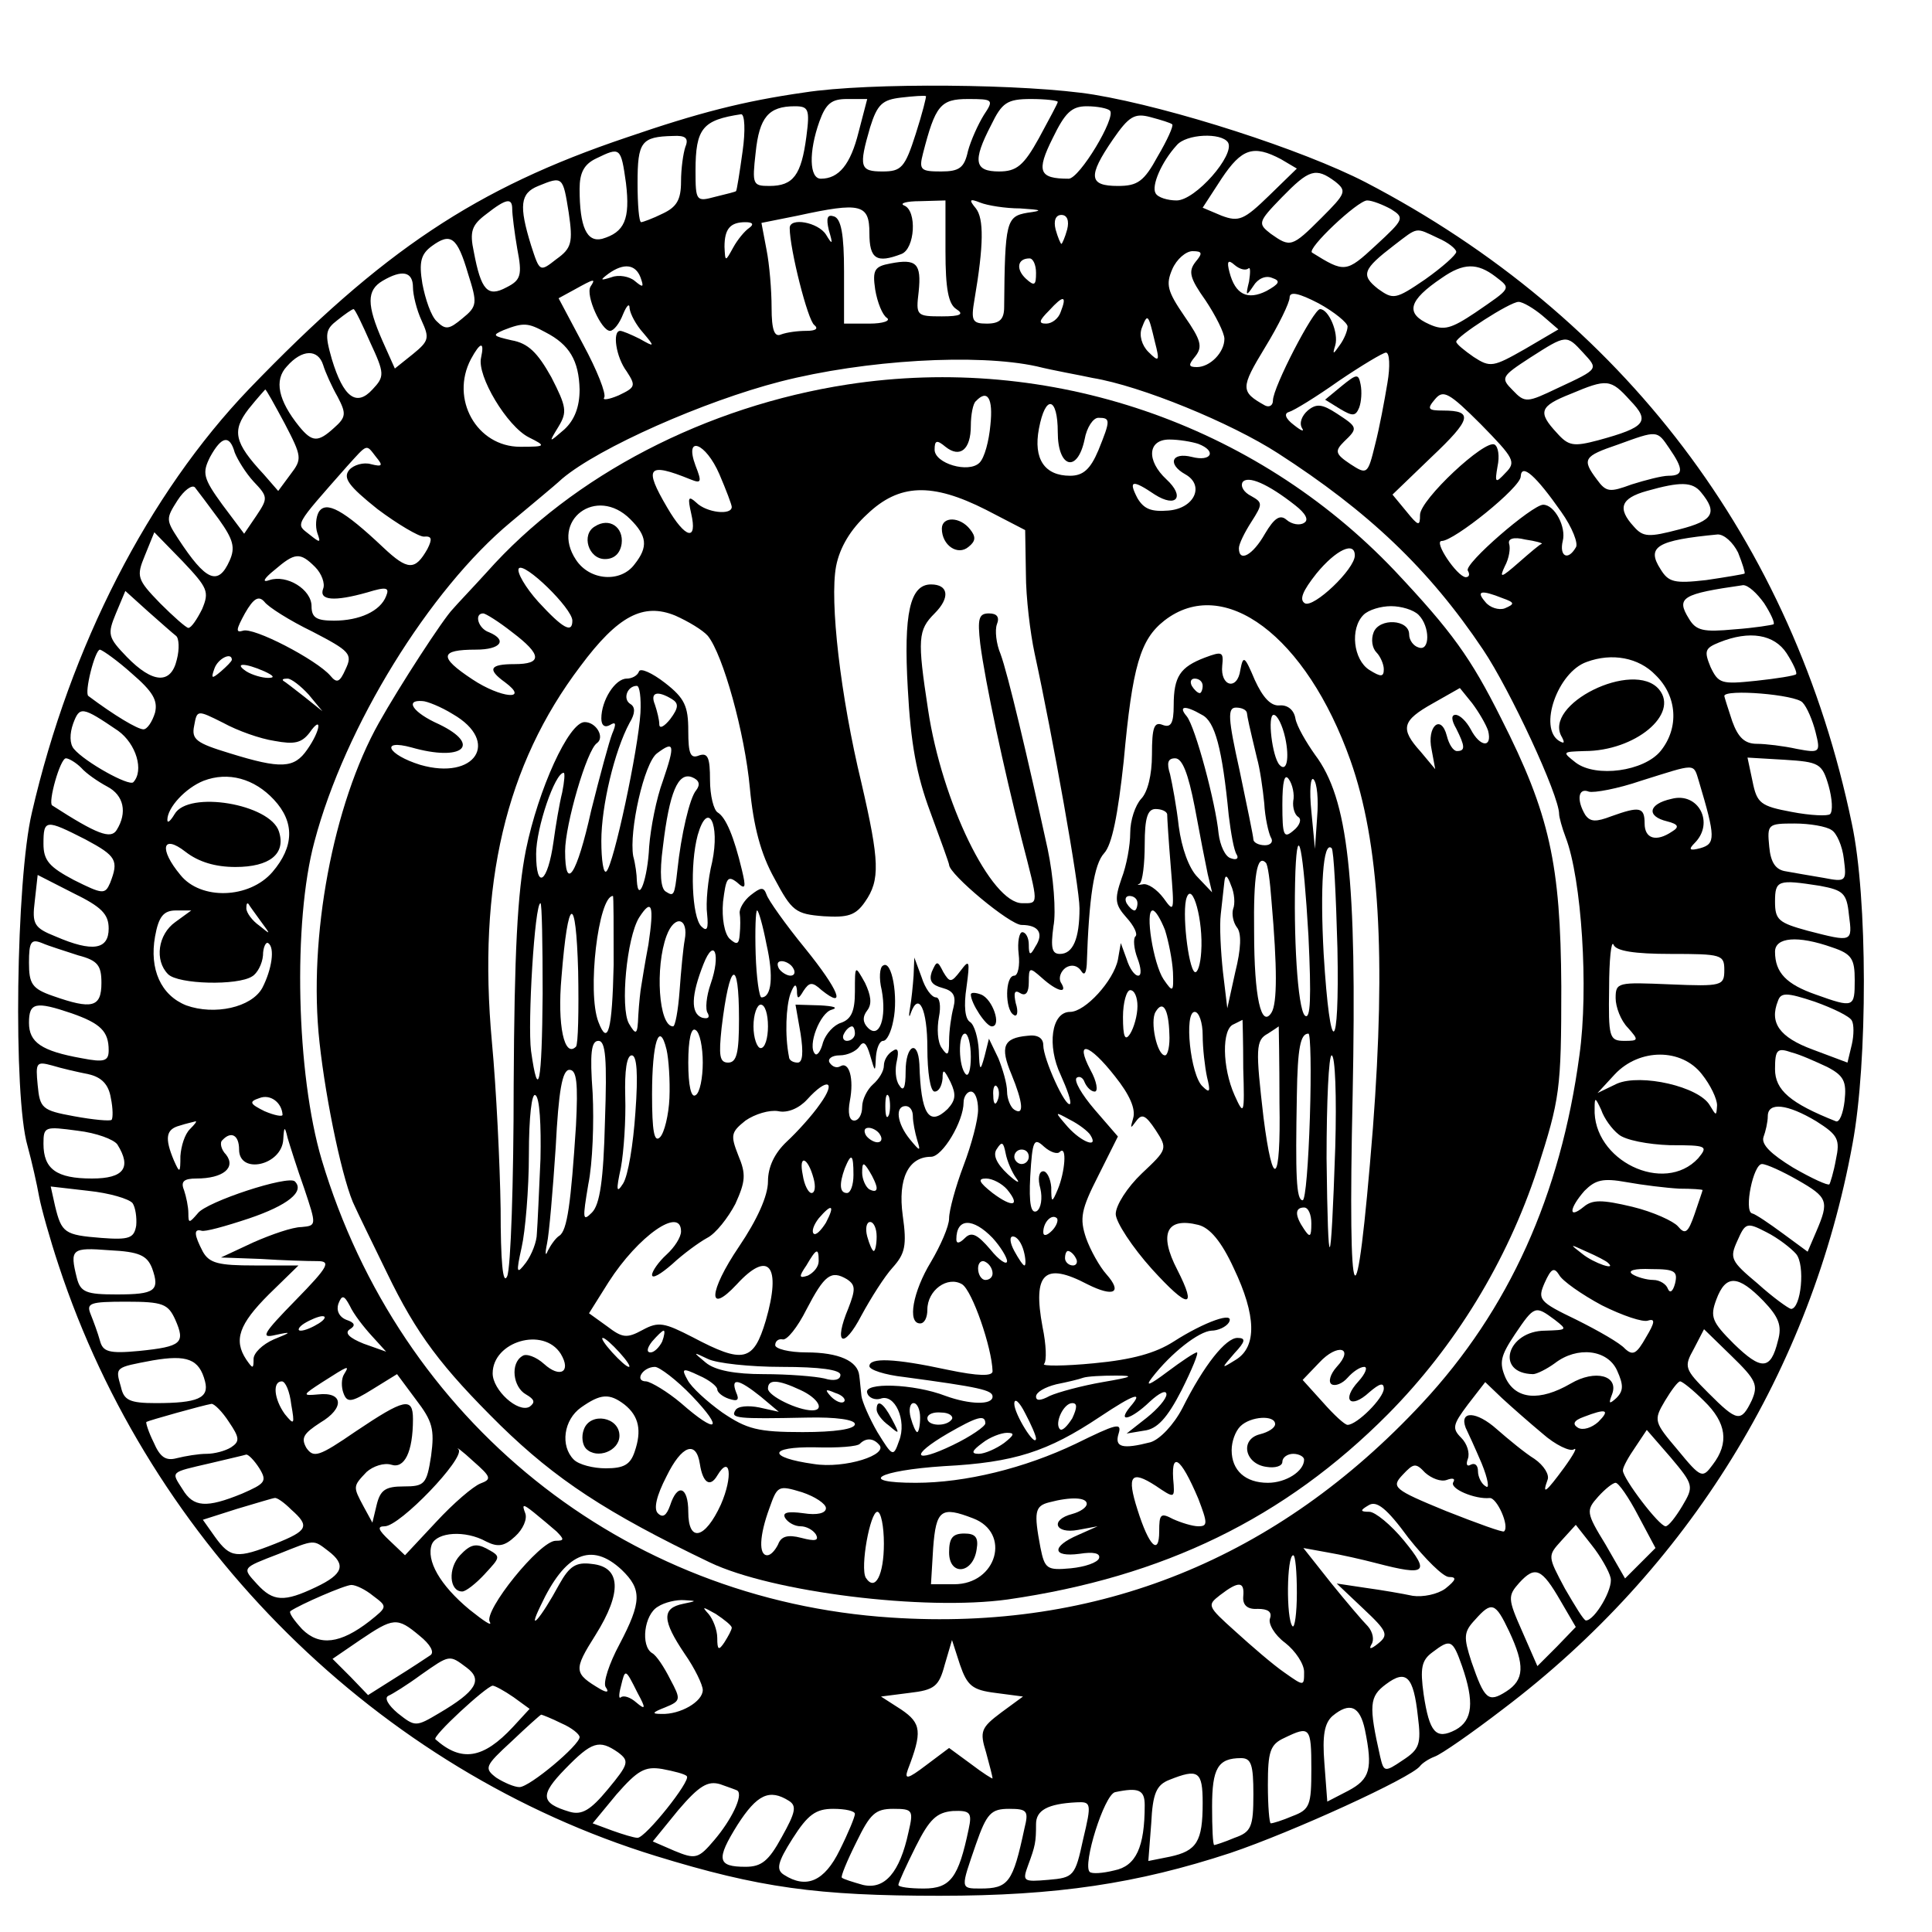<?xml version="1.0" standalone="no"?>
<!DOCTYPE svg PUBLIC "-//W3C//DTD SVG 20010904//EN"
 "http://www.w3.org/TR/2001/REC-SVG-20010904/DTD/svg10.dtd">
<svg version="1.0" xmlns="http://www.w3.org/2000/svg"
 width="16pt" height="16pt" viewBox="0 0 16 16"
 preserveAspectRatio="xMidYMid meet">
<g transform="translate(0,16) scale(0.006,-0.006)"
fill="#000000" stroke="none">
<path d="M1110 2539 c-84 -12 -146 -28 -245 -62 -208 -70 -337 -156 -521 -347
-139 -145 -247 -355 -300 -585 -22 -93 -26 -392 -6 -460 6 -22 13 -53 16 -70
3 -16 15 -59 27 -95 127 -386 441 -697 824 -815 143 -44 223 -55 392 -55 162
0 273 17 401 59 86 29 250 104 262 120 3 4 12 10 20 13 9 3 52 33 95 66 255
193 425 468 482 780 21 113 21 340 -1 442 -81 390 -316 700 -671 885 -87 45
-267 103 -375 121 -92 15 -311 17 -400 3z m154 -57 c-15 -47 -20 -52 -46 -52
-31 0 -33 6 -17 61 10 32 17 38 43 41 17 2 32 3 34 2 1 0 -5 -24 -14 -52z
m-79 2 c-11 -44 -27 -64 -52 -64 -16 0 -17 37 -2 79 9 25 17 31 38 31 l28 0
-12 -46z m173 24 c-8 -13 -18 -35 -22 -50 -5 -23 -12 -28 -37 -28 -28 0 -31 2
-25 25 17 66 24 75 62 75 35 0 36 -1 22 -22z m102 18 c0 -2 -12 -24 -26 -50
-21 -38 -31 -46 -55 -46 -34 0 -37 14 -11 64 15 31 22 36 55 36 20 0 37 -2 37
-4z m-347 -48 c-7 -53 -18 -68 -51 -68 -23 0 -24 2 -19 46 5 49 18 64 54 64
19 0 21 -4 16 -42z m419 36 c9 -9 -42 -94 -57 -94 -41 0 -45 10 -22 56 17 35
26 44 47 44 15 0 29 -3 32 -6z m-507 -56 c-4 -29 -8 -54 -9 -55 0 -1 -13 -4
-29 -8 -26 -7 -27 -6 -27 36 0 59 10 70 63 78 5 0 6 -23 2 -51z m593 37 c2 -2
-7 -22 -20 -44 -19 -35 -28 -41 -55 -41 -40 0 -42 13 -7 64 22 32 30 37 52 31
15 -4 28 -8 30 -10z m-672 -31 c-3 -9 -6 -30 -6 -48 0 -25 -6 -35 -25 -44 -14
-7 -28 -12 -30 -12 -3 0 -5 24 -5 54 0 57 5 64 49 65 17 1 22 -3 17 -15z m749
6 c10 -17 -45 -80 -71 -80 -12 0 -26 4 -29 10 -6 10 8 43 29 66 13 16 62 18
71 4z m-831 -56 c6 -50 -2 -68 -33 -77 -21 -5 -31 16 -31 69 0 22 6 34 23 42
33 16 34 16 41 -34z m904 33 l22 -13 -38 -37 c-35 -34 -42 -37 -66 -28 l-26
11 26 40 c28 42 44 47 82 27z m75 -31 c16 -13 15 -16 -19 -50 -41 -41 -43 -41
-70 -22 -18 14 -18 16 15 50 38 39 47 42 74 22z m-1058 -43 c6 -41 4 -49 -17
-64 -23 -18 -23 -18 -35 19 -17 55 -15 72 10 82 34 14 34 13 42 -37z m-78 5
c0 -7 3 -32 7 -55 7 -36 5 -43 -15 -53 -26 -14 -35 -4 -45 49 -6 28 -3 37 17
52 28 22 36 23 36 7z m598 -58 c0 -52 4 -73 15 -80 11 -7 6 -10 -20 -10 -35 0
-36 1 -32 34 4 39 -3 46 -39 39 -22 -4 -25 -9 -21 -36 3 -18 10 -35 16 -39 6
-4 -5 -8 -24 -8 l-35 0 0 72 c0 51 -4 73 -14 76 -9 3 -11 -2 -7 -19 6 -20 5
-21 -4 -6 -11 17 -50 24 -50 9 0 -29 25 -128 34 -134 6 -5 2 -8 -11 -8 -12 0
-27 -2 -35 -5 -9 -4 -13 6 -13 37 0 24 -3 60 -7 80 l-7 37 50 10 c87 19 99 16
99 -24 0 -36 10 -42 44 -29 19 7 22 60 4 67 -7 3 3 6 22 6 l35 1 0 -70z m103
59 c31 -2 32 -3 10 -6 -29 -5 -31 -12 -32 -130 0 -17 -6 -23 -24 -23 -20 0
-22 4 -17 33 13 76 13 112 2 126 -10 12 -9 14 6 8 10 -4 35 -8 55 -8z m512 -1
c19 -12 18 -14 -21 -50 -41 -38 -43 -38 -88 -10 -8 5 63 72 76 72 7 0 22 -6
33 -12z m-447 -28 c-3 -11 -7 -20 -8 -20 -1 0 -5 9 -8 20 -3 12 0 20 8 20 8 0
11 -8 8 -20z m-439 2 c-6 -4 -16 -16 -22 -27 -11 -20 -11 -20 -12 1 0 25 8 34
29 34 10 0 12 -3 5 -8z m951 -14 c14 -6 25 -15 25 -19 0 -4 -19 -21 -43 -38
-41 -28 -44 -28 -65 -13 -24 19 -21 27 22 60 34 26 29 25 61 10z m-1339 -49
c13 -41 13 -45 -8 -62 -18 -15 -23 -16 -35 -4 -8 7 -16 31 -20 52 -5 30 -2 41
13 52 26 19 35 13 50 -38z m1004 16 c-10 -13 -8 -22 14 -53 14 -21 26 -45 26
-53 0 -19 -20 -39 -38 -39 -12 0 -12 3 -2 15 10 13 8 22 -15 55 -24 35 -26 44
-17 65 6 14 19 25 28 25 14 0 14 -3 4 -15z m-220 -15 c0 -17 -2 -19 -14 -8
-14 13 -12 28 5 28 5 0 9 -9 9 -20z m293 6 c3 3 3 -5 1 -18 -5 -20 -4 -21 6
-6 6 10 17 15 26 11 12 -4 10 -8 -8 -18 -26 -13 -43 -5 -51 26 -4 15 -2 18 7
10 7 -6 15 -8 19 -5z m-839 -12 c5 -14 4 -15 -8 -5 -7 6 -22 9 -32 5 -16 -5
-16 -4 -4 5 21 15 37 13 44 -5z m1180 1 c22 -17 23 -15 -28 -50 -33 -22 -43
-25 -63 -16 -34 15 -29 33 17 64 30 21 49 21 74 2z m-1494 -15 c0 -10 5 -31
12 -46 11 -24 10 -28 -12 -46 l-25 -20 -17 38 c-22 50 -22 70 0 83 27 16 42
13 42 -9z m245 1 c-7 -12 15 -61 27 -61 5 0 13 10 18 23 5 12 9 16 9 8 1 -8 9
-23 19 -34 16 -19 16 -20 -5 -8 -12 6 -24 11 -27 11 -11 0 -6 -36 9 -56 13
-20 12 -22 -11 -33 -14 -6 -23 -7 -20 -3 3 5 -10 38 -29 73 l-34 64 22 12 c27
15 30 16 22 4z m1045 -55 c0 -6 -5 -18 -11 -26 -9 -13 -10 -13 -6 0 5 17 -9
50 -21 50 -9 0 -65 -108 -65 -126 0 -7 -5 -10 -11 -7 -34 19 -34 24 0 80 19
31 34 62 34 69 0 9 13 6 40 -8 22 -12 40 -27 40 -32z m-396 20 c-3 -9 -12 -16
-20 -16 -11 0 -10 4 4 18 20 22 25 21 16 -2z m665 -5 l22 -19 -46 -27 c-44
-25 -48 -26 -71 -11 -13 9 -24 18 -24 21 0 7 74 55 86 55 6 0 21 -9 33 -19z
m-1618 -37 c20 -43 20 -47 3 -65 -22 -24 -40 -11 -56 42 -10 35 -9 41 8 54 10
8 20 15 22 15 2 0 12 -21 23 -46z m1083 1 c7 -27 6 -29 -9 -14 -9 9 -13 23 -9
33 8 21 9 19 18 -19z m-841 13 c33 -17 46 -39 47 -79 0 -24 -7 -42 -21 -55
-22 -19 -22 -19 -8 4 12 20 11 27 -10 68 -19 34 -32 47 -55 51 -26 6 -27 7
-11 14 28 11 34 10 58 -3z m1432 -28 c21 -23 23 -22 -35 -49 -42 -20 -45 -21
-62 -3 -17 17 -16 19 24 45 50 32 50 32 73 7z m-1521 -7 c-6 -25 36 -95 66
-110 24 -12 24 -13 -12 -13 -60 0 -97 66 -68 121 13 24 19 25 14 2z m-218 -10
c3 -10 12 -30 20 -44 12 -23 12 -28 -5 -43 -22 -20 -30 -20 -48 2 -29 36 -35
64 -17 83 21 24 43 24 50 2z m1469 -25 c-4 -24 -11 -62 -17 -85 -10 -41 -11
-42 -34 -27 -21 14 -22 18 -9 31 20 19 19 20 -10 39 -20 13 -28 14 -40 4 -8
-7 -12 -17 -8 -24 4 -6 -1 -4 -11 4 -12 9 -14 16 -7 18 7 2 38 21 69 43 31 21
61 39 65 39 5 0 6 -19 2 -42z m-484 23 c24 -6 59 -12 77 -16 67 -11 191 -62
256 -104 124 -80 208 -159 283 -271 37 -55 105 -201 105 -227 0 -4 4 -19 9
-32 22 -57 32 -209 19 -301 -26 -193 -97 -351 -217 -480 -200 -215 -447 -315
-733 -296 -370 24 -678 271 -786 632 -35 118 -40 328 -10 439 42 159 159 348
271 441 26 22 58 48 71 60 51 43 196 107 301 134 117 30 272 39 354 21z m819
-47 c28 -29 22 -37 -44 -55 -34 -9 -41 -8 -57 10 -27 29 -24 37 19 54 50 21
55 21 82 -9z m-1857 -32 c24 -46 24 -49 8 -70 l-17 -23 -20 23 c-41 44 -44 60
-21 90 12 15 23 27 23 27 1 1 13 -21 27 -47z m1685 -68 c-14 -15 -15 -14 -11
9 3 14 1 27 -4 30 -13 8 -103 -76 -103 -97 0 -16 -2 -16 -19 5 l-19 23 54 52
c55 52 58 64 16 64 -21 0 -23 2 -11 16 11 13 19 9 63 -35 46 -47 49 -52 34
-67z m226 34 c20 -29 20 -38 -1 -38 -9 0 -32 -6 -51 -12 -30 -11 -35 -11 -48
7 -21 28 -18 32 29 48 55 20 54 20 71 -5z m-1980 -6 c4 -10 15 -28 26 -40 20
-21 20 -23 4 -47 l-17 -25 -30 40 c-27 37 -28 44 -17 66 16 29 27 31 34 6z
m195 -6 c10 -12 9 -14 -7 -10 -10 3 -24 -1 -30 -8 -9 -11 -1 -22 39 -54 28
-21 57 -38 64 -38 11 1 12 -3 5 -17 -17 -30 -27 -30 -61 2 -55 52 -79 65 -89
49 -4 -7 -5 -20 -2 -29 5 -14 4 -14 -11 -2 -19 15 -22 10 52 94 29 32 26 31
40 13z m1636 -76 c15 -21 24 -44 20 -49 -11 -19 -23 -12 -18 9 5 19 -11 50
-27 50 -15 0 -110 -82 -104 -91 3 -5 2 -9 -3 -9 -12 1 -45 50 -33 50 17 0 109
74 109 89 1 19 21 1 56 -49z m-1853 -10 c20 -28 23 -39 15 -57 -16 -36 -33
-28 -71 30 -17 26 -17 28 -1 53 9 14 20 22 24 18 4 -5 19 -25 33 -44z m2046
37 c23 -28 17 -39 -30 -51 -42 -11 -50 -11 -63 4 -23 25 -18 39 18 49 46 13
63 13 75 -2z m-2069 -161 c-7 -14 -15 -26 -19 -26 -3 0 -21 16 -39 34 -32 33
-33 37 -21 66 l13 32 39 -40 c35 -37 37 -42 27 -66z m1849 90 c-2 0 -16 -12
-32 -26 -24 -21 -27 -22 -19 -5 6 11 8 25 6 31 -2 7 6 10 22 6 14 -2 25 -5 23
-6z m271 -12 c6 -15 10 -28 9 -29 -2 -1 -26 -5 -53 -9 -44 -5 -52 -3 -63 15
-20 31 -5 40 79 48 9 0 21 -11 28 -25z m-1964 -20 c9 -9 14 -23 11 -30 -6 -16
15 -18 61 -5 26 8 31 7 26 -5 -8 -21 -37 -34 -72 -34 -24 0 -31 4 -31 20 0 23
-34 44 -58 36 -11 -4 -8 2 7 14 28 24 35 25 56 4z m2000 -50 c9 -14 15 -27 13
-29 -2 -1 -26 -5 -54 -7 -43 -4 -53 -2 -63 15 -18 29 -9 34 75 46 7 0 19 -11
29 -25z m-2192 -45 c4 -3 5 -18 1 -33 -8 -34 -33 -33 -69 4 -26 27 -27 31 -15
60 l13 31 31 -28 c17 -15 35 -31 39 -34z m188 6 c52 -27 56 -31 46 -52 -8 -18
-12 -20 -21 -9 -19 22 -107 68 -121 62 -10 -3 -9 2 3 24 12 21 19 25 27 16 5
-7 35 -26 66 -41z m1643 46 c17 -6 17 -8 3 -14 -8 -3 -21 1 -27 9 -13 15 -6
17 24 5z m392 -76 c9 -14 15 -27 13 -29 -2 -2 -27 -6 -55 -9 -48 -5 -52 -4
-63 19 -9 22 -8 26 12 34 42 17 76 11 93 -15z m-2284 -28 c29 -25 36 -37 32
-54 -4 -13 -11 -23 -16 -23 -8 0 -40 19 -76 46 -6 4 9 64 16 64 4 -1 24 -15
44 -33z m138 19 c0 -2 -7 -9 -15 -16 -13 -11 -14 -10 -9 4 5 14 24 23 24 12z
m1965 -21 c30 -29 33 -73 7 -105 -23 -28 -89 -37 -117 -16 -19 15 -19 15 12
16 70 0 131 51 103 85 -35 42 -162 -21 -134 -66 4 -8 3 -9 -4 -5 -29 18 -2 95
38 109 35 13 72 6 95 -18z m-1920 5 c13 -6 15 -9 5 -9 -8 0 -22 4 -30 9 -18
12 -2 12 25 0z m61 -32 l19 -23 -25 20 c-14 11 -27 21 -29 22 -2 2 0 3 6 3 5
0 18 -10 29 -22z m2062 -11 c6 -6 14 -25 18 -41 7 -28 6 -29 -26 -23 -18 4
-43 7 -55 7 -17 0 -26 9 -34 31 -6 18 -11 34 -11 35 0 10 99 2 108 -9z m-2325
-39 c25 -18 36 -55 21 -71 -6 -6 -67 28 -82 46 -6 7 -6 21 -1 35 9 24 12 24
62 -10z m216 -14 c27 -5 37 -3 48 11 18 26 16 4 -3 -23 -18 -26 -36 -27 -107
-5 -46 14 -53 19 -49 38 4 22 4 22 40 4 20 -11 51 -22 71 -25z m-267 -37 c7
-8 23 -19 36 -26 23 -12 28 -36 13 -60 -8 -13 -27 -6 -89 34 -6 4 11 65 19 65
4 0 14 -6 21 -13z m2412 -25 c5 -18 6 -35 2 -39 -3 -3 -27 -2 -53 3 -43 8 -48
12 -54 42 l-7 33 51 -3 c48 -3 52 -5 61 -36z m-179 6 c23 -77 23 -86 2 -92
-15 -4 -17 -2 -8 7 28 28 5 71 -32 61 -32 -7 -35 -24 -6 -31 16 -4 17 -8 7
-14 -22 -15 -38 -10 -38 11 0 23 -7 24 -46 10 -21 -8 -29 -8 -36 2 -12 20 -10
38 5 32 7 -2 40 4 72 15 77 24 72 25 80 -1z m-1967 -25 c29 -31 28 -65 -2
-100 -32 -37 -99 -39 -127 -4 -30 36 -25 57 7 32 18 -14 41 -21 69 -21 47 0
70 18 60 49 -12 38 -125 57 -144 24 -6 -10 -10 -13 -10 -8 0 17 25 44 50 54
34 13 70 3 97 -26z m-260 -55 c43 -23 46 -29 34 -60 -7 -16 -10 -16 -50 4 -34
18 -42 27 -42 50 0 34 3 34 58 6z m2410 13 c7 -4 15 -22 17 -40 4 -31 3 -32
-28 -26 -18 3 -41 7 -52 9 -14 2 -21 12 -23 34 -3 31 -2 32 35 32 21 0 44 -4
51 -9z m-2378 -136 c0 -29 -22 -33 -73 -11 -30 12 -33 17 -29 49 l4 36 49 -25
c39 -19 49 -29 49 -49z m2362 59 c32 -6 37 -10 40 -40 5 -38 5 -38 -57 -22
-40 11 -45 15 -45 40 0 30 4 31 62 22z m-2152 -49 c14 -19 14 -19 -2 -6 -10 7
-18 18 -18 24 0 6 1 8 3 6 1 -2 9 -13 17 -24z m-118 -1 c-24 -17 -29 -53 -10
-72 14 -14 96 -16 116 -3 7 4 14 17 15 29 0 11 4 19 7 17 10 -6 5 -37 -8 -62
-15 -27 -66 -38 -105 -24 -35 14 -51 50 -43 95 5 28 12 36 29 36 l21 0 -22
-16z m-134 -46 c27 -7 32 -14 32 -38 0 -34 -13 -37 -67 -18 -29 10 -33 17 -33
46 0 29 3 33 18 27 9 -4 32 -11 50 -17z m2198 2 c70 0 74 -1 74 -22 0 -22 -3
-23 -75 -20 -72 3 -75 3 -75 -19 0 -12 7 -31 17 -41 15 -17 15 -18 -5 -18 -21
0 -22 5 -21 73 0 39 3 66 6 60 3 -9 29 -13 79 -13z m223 9 c27 -9 31 -16 31
-45 0 -38 -1 -39 -54 -20 -40 14 -56 30 -56 59 0 20 31 23 79 6z m27 -101 c3
-5 3 -20 0 -33 l-6 -25 -48 18 c-46 17 -60 37 -48 67 4 12 12 12 51 -1 25 -9
48 -20 51 -26z m-2457 10 c40 -14 51 -25 51 -51 0 -15 -6 -17 -37 -11 -56 10
-73 22 -73 49 0 28 9 30 59 13z m2423 -74 c23 -12 27 -20 24 -47 -2 -17 -7
-30 -12 -28 -63 25 -84 43 -84 72 0 27 3 30 23 23 12 -3 34 -13 49 -20z m-173
-10 c12 -15 21 -34 21 -43 -1 -15 -1 -15 -10 0 -15 26 -95 44 -128 30 l-27
-13 24 26 c34 36 92 36 120 0z m-2227 0 c18 -4 28 -14 31 -33 3 -14 3 -28 1
-30 -2 -2 -25 0 -52 5 -44 8 -47 11 -50 43 -3 31 -2 33 20 27 13 -4 35 -9 50
-12z m268 -56 c0 -3 -11 -1 -25 5 -20 10 -22 13 -7 18 15 6 31 -6 32 -23z
m1844 -27 c9 -8 41 -14 71 -15 51 0 53 -1 39 -18 -47 -51 -146 -3 -143 69 0
16 1 15 9 -2 4 -12 15 -27 24 -34z m273 18 c30 -19 33 -25 27 -53 -3 -17 -8
-33 -9 -34 -2 -2 -24 8 -50 23 -31 19 -44 32 -41 42 3 8 6 21 6 29 0 20 27 17
67 -7z m-2245 -11 c-7 -7 -12 -23 -13 -37 0 -24 -1 -24 -9 -6 -13 31 -11 43 8
48 9 3 19 5 22 6 2 0 -1 -4 -8 -11z m-100 -21 c20 -32 9 -47 -35 -47 -49 0
-67 13 -67 48 0 24 2 24 47 18 26 -3 50 -12 55 -19z m258 -61 c17 -51 17 -51
-4 -53 -12 0 -41 -10 -66 -21 l-45 -21 55 -2 c30 -2 65 -3 78 -3 19 0 16 -7
-30 -54 -45 -46 -49 -53 -28 -48 23 5 23 4 -2 -6 -16 -7 -28 -19 -28 -27 0
-14 -1 -14 -10 -1 -18 27 -10 49 31 90 l41 40 -61 0 c-49 0 -62 3 -71 19 -12
23 -13 32 -2 29 4 -2 33 6 66 17 53 18 77 37 63 51 -9 9 -122 -28 -134 -44
-12 -14 -13 -14 -13 0 0 9 -3 23 -6 32 -5 12 0 16 17 16 37 0 55 15 41 33 -7
7 -9 17 -5 20 12 13 23 7 23 -13 0 -35 59 -22 61 14 1 18 2 19 6 2 3 -10 13
-42 23 -70z m2061 12 c42 -24 44 -29 26 -71 l-12 -28 -34 25 c-19 14 -38 27
-43 28 -11 4 2 68 14 68 6 0 28 -10 49 -22z m-163 -12 c17 0 32 -1 32 -2 0 -1
-5 -15 -11 -33 -9 -26 -13 -29 -23 -17 -6 7 -34 20 -63 27 -42 10 -55 10 -67
0 -22 -18 -20 -2 1 22 15 15 25 18 58 12 22 -4 55 -8 73 -9z m-2135 -20 c4 -6
6 -20 5 -31 -3 -17 -9 -20 -48 -17 -51 4 -55 7 -64 44 l-6 27 52 -6 c29 -3 56
-11 61 -17z m2296 -70 c13 -15 7 -76 -7 -76 -4 1 -25 16 -46 35 -37 31 -39 35
-28 59 11 25 13 26 40 12 16 -8 34 -22 41 -30z m-2269 -20 c11 -31 4 -36 -49
-36 -42 0 -50 3 -55 23 -10 40 -7 42 45 38 41 -2 52 -7 59 -25z m2009 8 c14
-12 -19 -1 -35 12 -18 14 -18 14 6 3 14 -6 27 -13 29 -15z m-8 -59 c28 -14 57
-24 64 -21 10 3 9 -3 -3 -23 -13 -23 -18 -26 -29 -16 -7 8 -37 25 -67 40 -52
25 -54 28 -44 51 9 20 13 22 20 11 4 -8 31 -27 59 -42z m101 30 c-3 -11 -7
-14 -10 -7 -2 6 -11 12 -20 12 -9 0 -23 4 -29 8 -7 5 3 8 26 7 33 0 37 -3 33
-20z m122 -24 c21 -22 26 -34 20 -55 -10 -41 -23 -41 -61 -4 -30 30 -33 37
-24 61 13 35 30 34 65 -2z m-1921 -48 l20 -22 -31 11 c-20 8 -27 15 -19 20 8
5 7 9 -5 13 -10 4 -14 13 -11 22 5 13 8 12 16 -3 5 -11 19 -29 30 -41z m-271
22 c14 -32 9 -37 -50 -43 -42 -4 -50 -1 -54 14 -3 11 -9 27 -13 37 -6 15 -1
17 49 17 51 0 58 -3 68 -25z m1904 0 c18 -14 17 -14 -13 -15 -53 0 -70 -59
-17 -60 5 0 19 7 30 15 31 24 73 19 86 -10 9 -20 9 -28 -1 -38 -10 -9 -11 -8
-6 5 10 26 -23 35 -57 15 -43 -25 -76 -22 -90 8 -9 21 -7 30 13 60 27 40 28
40 55 20z m-1706 -5 c-8 -5 -19 -10 -25 -10 -5 0 -3 5 5 10 8 5 20 10 25 10 6
0 3 -5 -5 -10z m1978 -106 c-15 -31 -20 -30 -60 10 -33 33 -34 36 -20 61 l14
27 38 -37 c34 -33 37 -40 28 -61z m-2135 26 c6 -23 -10 -30 -68 -30 -36 0 -44
4 -48 22 -8 28 -9 27 44 37 47 8 64 2 72 -29z m192 10 c-4 -6 -4 -18 -1 -26 5
-14 11 -13 40 5 l34 21 26 -35 c23 -30 26 -41 21 -78 -6 -39 -9 -42 -38 -42
-25 0 -32 -5 -37 -25 l-6 -25 -12 22 c-15 28 -15 28 4 48 9 8 24 13 34 10 18
-6 30 17 30 63 0 31 -12 28 -79 -17 -51 -35 -58 -37 -68 -23 -8 14 -4 20 19
35 34 20 32 43 -3 39 -22 -2 -22 -1 6 17 36 23 38 24 30 11z m-73 -42 c5 -28
4 -29 -9 -13 -15 21 -17 45 -4 45 5 0 11 -14 13 -32z m1727 -40 c18 -16 38
-25 43 -22 6 4 0 -7 -13 -25 -25 -34 -31 -39 -23 -17 3 7 -5 20 -18 29 -13 8
-36 27 -52 41 -28 25 -52 26 -43 2 3 -6 13 -28 22 -49 9 -22 11 -36 6 -32 -6
3 -11 13 -11 21 0 8 -4 12 -10 9 -5 -3 -7 0 -4 8 3 8 -1 21 -9 29 -13 13 -12
18 9 46 l24 31 23 -22 c13 -12 38 -34 56 -49z m223 45 c31 -30 35 -58 12 -88
-14 -19 -16 -19 -48 20 -33 39 -34 41 -18 68 9 15 18 27 21 27 3 0 18 -12 33
-27z m-2036 -29 c15 -22 15 -27 3 -35 -8 -5 -23 -9 -34 -9 -11 0 -29 -3 -41
-6 -15 -4 -23 1 -32 22 -7 14 -11 27 -10 28 3 2 78 23 90 25 4 0 15 -11 24
-25z m1890 0 c-9 -8 -21 -12 -28 -8 -8 5 -6 10 8 15 31 12 37 10 20 -7z m116
-116 c-9 -15 -19 -28 -23 -28 -9 0 -59 66 -59 77 0 5 8 19 17 32 l16 24 33
-38 c32 -38 32 -40 16 -67z m-1659 31 c-10 -4 -37 -27 -61 -53 l-43 -46 -21
20 c-16 15 -18 20 -7 20 21 0 111 94 102 106 -5 5 5 -2 20 -16 25 -22 26 -25
10 -31z m-305 21 c11 -18 8 -21 -24 -35 -49 -20 -67 -19 -82 6 -16 25 -18 23
38 36 25 6 47 11 50 12 3 0 11 -8 18 -19z m1639 -16 c8 3 12 2 9 -3 -6 -9 30
-24 50 -22 10 1 28 -39 20 -46 -1 -2 -37 11 -80 28 -73 30 -76 33 -60 50 15
16 18 17 31 3 9 -8 22 -13 30 -10z m264 -49 l24 -45 -21 -21 -21 -21 -27 47
c-27 44 -27 47 -10 66 9 10 20 19 24 19 4 0 18 -20 31 -45z m-1859 8 c26 -23
23 -29 -22 -47 -53 -21 -62 -20 -83 9 l-17 24 47 15 c27 8 50 15 52 15 3 1 13
-6 23 -16z m1598 -93 c11 0 10 -4 -5 -16 -11 -8 -31 -12 -45 -10 -14 3 -43 8
-65 11 l-40 6 37 -35 c33 -31 35 -36 20 -48 -10 -8 -13 -8 -9 -1 4 6 2 17 -5
25 -7 7 -30 34 -51 60 l-38 48 33 -6 c18 -3 49 -10 68 -15 69 -18 74 -13 38
31 -18 22 -40 40 -48 40 -13 0 -13 2 -1 9 11 7 25 -4 55 -45 23 -29 48 -54 56
-54z m-1232 63 c11 -11 11 -13 -1 -13 -22 0 -100 -97 -91 -112 4 -7 -8 1 -28
17 -41 34 -60 68 -52 90 7 17 46 20 75 4 16 -8 25 -7 40 7 11 10 17 24 14 32
-5 13 -3 13 12 1 10 -8 24 -20 31 -26z m1455 -64 c4 -15 -22 -59 -34 -59 -3 0
-15 20 -29 44 -24 45 -24 45 -5 66 l20 22 22 -28 c12 -15 24 -36 26 -45z
m-1770 37 c25 -19 21 -32 -17 -50 -44 -21 -59 -20 -81 4 -21 23 -22 22 30 42
50 20 47 20 68 4z m405 -26 c28 -27 28 -44 -3 -103 -14 -26 -23 -53 -19 -59 5
-7 2 -8 -7 -3 -37 22 -38 26 -7 75 37 59 35 94 -5 98 -22 3 -31 -3 -45 -28
-26 -48 -45 -69 -26 -30 34 73 70 89 112 50z m932 -32 c0 -28 -3 -49 -6 -46
-9 10 -8 98 1 98 3 0 5 -23 5 -52z m364 -11 l21 -36 -26 -27 -27 -27 -21 48
c-20 45 -20 49 -4 67 22 24 31 20 57 -25z m-1639 7 c20 -15 20 -15 -5 -35 -40
-31 -69 -35 -93 -11 -11 12 -19 23 -16 25 13 9 75 36 84 36 6 0 19 -6 30 -15z
m1201 -1 c-1 -12 6 -18 20 -17 14 0 20 -4 17 -13 -3 -7 6 -23 21 -34 14 -11
26 -29 26 -40 0 -20 0 -20 -27 -1 -16 11 -46 37 -68 57 -39 35 -39 36 -21 50
26 20 34 19 32 -2z m-773 -10 c-30 -6 -29 -23 2 -69 14 -20 25 -43 25 -50 0
-16 -31 -34 -57 -33 -14 0 -13 2 5 9 22 9 22 11 7 39 -8 16 -19 33 -25 36 -16
10 -11 53 8 64 9 6 26 10 37 9 17 -1 17 -1 -2 -5z m67 -33 c0 -3 -5 -12 -10
-20 -8 -12 -10 -11 -10 6 0 11 -6 26 -12 33 -10 11 -8 10 10 0 12 -8 22 -16
22 -19z m1073 -5 c22 -47 21 -67 -4 -83 -25 -16 -30 -11 -48 41 -11 34 -11 41
5 58 23 26 28 24 47 -16z m-1504 -6 c15 -12 21 -23 15 -27 -6 -4 -27 -18 -48
-31 l-38 -24 -24 25 -25 25 38 26 c46 31 51 32 82 6z m795 -79 l38 -5 -30 -22
c-28 -21 -30 -26 -21 -55 5 -18 9 -34 9 -36 0 -1 -13 7 -30 20 l-30 22 -32
-24 c-25 -19 -30 -20 -25 -6 20 52 19 64 -9 83 l-28 18 39 5 c35 4 41 9 49 39
l10 34 11 -34 c10 -29 17 -35 49 -39z m644 37 c17 -49 15 -75 -9 -88 -27 -14
-36 -4 -44 49 -5 36 -3 47 12 58 25 19 28 18 41 -19z m-1374 -2 c23 -17 13
-33 -38 -63 -32 -19 -33 -19 -57 0 -13 11 -19 21 -13 24 5 2 26 15 45 29 40
28 39 28 63 10z m236 -35 c12 -22 11 -24 -2 -13 -8 7 -17 10 -21 7 -3 -3 -3 4
0 15 6 25 6 25 23 -9z m1077 -32 c5 -39 2 -46 -21 -61 -25 -17 -26 -16 -31 5
-16 71 -15 83 8 100 28 21 38 11 44 -44z m-1248 26 l22 -16 -23 -25 c-41 -44
-71 -49 -107 -17 -5 4 70 73 79 74 3 0 16 -7 29 -16z m1175 -45 c11 -54 7 -68
-23 -84 l-29 -15 -4 53 c-3 38 0 55 11 65 24 20 38 14 45 -19z m-1109 9 c14
-6 25 -15 25 -19 0 -11 -69 -69 -83 -69 -7 0 -21 6 -32 13 -17 13 -16 16 21
50 21 20 40 37 41 37 1 0 14 -5 28 -12z m1035 -63 c0 -50 -2 -56 -26 -65 -14
-6 -27 -10 -30 -10 -2 0 -4 24 -4 53 0 46 3 56 23 65 35 17 37 15 37 -43z
m-957 23 c16 -12 15 -16 -14 -51 -24 -29 -36 -36 -53 -31 -40 12 -41 23 -6 59
37 38 47 41 73 23z m877 -58 c0 -45 -3 -52 -26 -60 -14 -6 -27 -10 -28 -10 -2
0 -3 24 -3 53 0 53 8 67 40 67 14 0 17 -9 17 -50z m-782 25 c6 -6 -57 -85 -68
-85 -5 0 -21 5 -35 10 l-27 10 33 40 c29 33 39 39 63 35 16 -3 32 -7 34 -10z
m712 -37 c0 -53 -8 -66 -45 -74 l-30 -6 4 52 c2 41 7 53 25 60 40 16 46 12 46
-32z m-642 17 c8 -7 -9 -41 -32 -68 -22 -26 -26 -27 -55 -15 l-30 13 35 43
c29 34 41 41 58 36 11 -4 23 -8 24 -9z m562 -20 c0 -58 -12 -84 -42 -90 -16
-4 -31 -5 -34 -2 -10 10 20 106 35 110 33 7 41 3 41 -18z m-491 6 c11 -7 9
-16 -10 -50 -18 -33 -28 -41 -50 -41 -39 0 -41 10 -11 58 27 42 44 50 71 33z
m406 -53 c-11 -51 -13 -53 -48 -56 -35 -3 -36 -2 -28 20 10 27 11 32 11 57 0
19 16 28 56 30 20 1 21 -1 9 -51z m-315 35 c0 -4 -9 -26 -21 -50 -21 -43 -46
-54 -77 -34 -11 7 -9 17 12 50 21 33 32 41 56 41 17 0 30 -3 30 -7z m74 -25
c-12 -56 -33 -80 -63 -73 -14 4 -27 8 -29 10 -2 1 7 23 20 49 19 39 26 46 51
46 27 0 28 -2 21 -32z m83 4 c-14 -67 -25 -82 -62 -82 -19 0 -35 2 -35 5 0 3
11 27 24 53 19 38 29 47 51 49 24 1 27 -2 22 -25z m77 1 c-16 -75 -22 -83 -61
-83 -28 0 -27 0 -6 61 15 43 21 49 46 49 25 0 27 -3 21 -27z"/>
<path d="M1852 2134 l-23 -19 21 -13 c17 -10 21 -10 26 2 3 8 4 22 2 32 -3 15
-5 15 -26 -2z"/>
<path d="M1170 2136 c-195 -30 -379 -125 -498 -259 -20 -22 -42 -45 -47 -51
-13 -13 -74 -107 -102 -157 -63 -112 -98 -296 -82 -441 9 -83 33 -196 49 -227
4 -9 24 -50 44 -91 41 -85 75 -130 157 -211 76 -74 145 -120 289 -189 86 -41
296 -67 411 -51 215 31 382 112 525 256 92 93 164 210 206 338 31 97 33 109
33 252 -1 169 -16 238 -83 370 -42 84 -68 120 -147 204 -193 203 -476 300
-755 257z m197 -56 c-2 -22 -8 -45 -15 -52 -15 -15 -62 -1 -62 18 0 13 3 14
15 4 20 -16 35 -4 35 29 0 15 3 31 7 34 16 17 24 4 20 -33z m93 -10 c0 -49 27
-57 37 -10 3 17 12 30 19 30 17 0 17 -3 0 -45 -11 -26 -21 -35 -39 -35 -35 0
-51 23 -43 65 9 48 26 44 26 -5z m194 -16 c26 -10 18 -25 -9 -18 -28 7 -34
-10 -9 -24 27 -15 13 -47 -23 -50 -24 -2 -34 2 -43 17 -13 25 -7 26 24 5 30
-19 42 -3 16 21 -28 26 -26 55 4 55 13 0 31 -3 40 -6z m-661 -42 c9 -21 17
-42 17 -45 0 -12 -35 -8 -49 6 -11 10 -12 7 -7 -15 9 -39 -8 -35 -33 8 -33 56
-27 63 32 39 15 -6 16 -4 7 19 -16 43 14 32 33 -12z m795 -43 c14 -11 19 -20
12 -24 -6 -4 -17 -2 -24 4 -9 8 -17 3 -30 -19 -17 -30 -36 -40 -36 -20 0 6 8
22 17 36 16 25 16 27 0 36 -10 5 -15 13 -12 19 7 10 35 -2 73 -32z m-427 -6
l54 -28 1 -60 c0 -33 6 -82 12 -110 25 -115 62 -322 62 -352 0 -42 -9 -63 -27
-63 -11 0 -13 8 -9 38 4 20 0 69 -8 107 -28 128 -55 242 -65 269 -6 14 -8 33
-5 41 4 10 0 15 -11 15 -14 0 -16 -7 -12 -42 7 -54 32 -170 57 -269 24 -93 24
-89 1 -89 -43 0 -111 140 -130 267 -15 98 -14 110 9 133 22 22 19 40 -5 40
-29 0 -38 -40 -32 -144 4 -75 12 -119 31 -170 14 -38 26 -71 26 -73 0 -13 84
-83 100 -83 24 0 31 -12 19 -30 -7 -13 -9 -12 -9 3 0 9 -4 17 -9 17 -4 0 -7
-13 -5 -30 2 -16 -1 -30 -6 -30 -13 0 -13 -47 -1 -54 5 -4 7 4 3 16 -3 14 -2
19 6 14 8 -5 12 1 12 15 0 21 1 21 18 6 21 -19 37 -23 26 -6 -3 6 0 15 7 20 8
5 16 3 21 -4 4 -7 7 -5 8 8 3 93 10 139 24 154 11 12 19 53 27 127 12 132 23
168 56 194 82 64 196 -21 257 -193 40 -113 49 -270 31 -507 -23 -288 -35 -269
-28 45 6 300 -6 409 -52 470 -12 17 -25 39 -27 50 -2 12 -11 19 -22 18 -12 -1
-23 11 -34 35 -14 33 -16 35 -20 14 -4 -29 -28 -23 -25 6 2 19 0 20 -24 11
-34 -13 -43 -26 -43 -66 0 -25 -4 -31 -15 -27 -12 5 -15 -3 -15 -41 0 -28 -6
-52 -15 -61 -8 -9 -15 -29 -15 -47 0 -17 -5 -45 -12 -63 -10 -29 -9 -36 7 -54
10 -11 16 -23 12 -26 -3 -3 -2 -17 3 -30 5 -13 6 -24 1 -24 -5 0 -12 10 -16
23 l-8 22 -4 -23 c-6 -29 -45 -72 -66 -72 -26 0 -32 -47 -13 -87 9 -20 15 -37
13 -40 -6 -6 -37 62 -37 81 0 10 -8 15 -22 13 -33 -3 -38 -15 -22 -53 16 -39
18 -58 4 -49 -5 3 -10 15 -10 25 0 11 -6 31 -12 46 l-13 27 -6 -24 c-6 -22 -7
-21 -8 8 -1 17 -6 35 -12 39 -7 4 -9 22 -5 48 5 37 4 39 -8 23 -13 -17 -15
-17 -24 -2 -8 16 -9 16 -16 0 -4 -12 0 -18 15 -22 15 -4 19 -11 15 -27 -3 -11
-6 -32 -6 -46 0 -20 -2 -22 -10 -10 -6 8 -7 27 -4 43 3 15 1 27 -4 27 -6 0
-15 12 -20 28 l-10 27 -1 -25 c-1 -14 -3 -34 -5 -45 -2 -11 -1 -14 1 -7 11 31
23 6 23 -48 0 -33 4 -60 10 -60 6 0 10 8 11 18 0 14 2 13 11 -5 8 -17 7 -25
-4 -37 -26 -25 -37 -7 -39 62 -2 35 -19 26 -19 -10 0 -23 -3 -29 -9 -19 -5 7
-6 22 -3 34 3 14 1 18 -6 13 -7 -4 -12 -13 -12 -20 0 -8 -7 -19 -15 -26 -8 -7
-15 -21 -15 -31 0 -11 -5 -19 -11 -19 -7 0 -9 11 -6 27 6 31 -1 55 -13 48 -5
-3 -11 -1 -15 5 -3 5 3 10 14 10 11 0 23 6 27 12 6 9 10 5 15 -12 7 -24 7 -24
8 -2 1 12 5 22 10 22 5 0 11 12 14 28 7 33 -2 84 -14 76 -5 -2 -6 -18 -2 -34
7 -38 -3 -68 -19 -52 -7 7 -8 15 -1 24 7 9 5 21 -3 38 -14 25 -14 25 -14 -12
0 -27 -5 -38 -19 -43 -10 -3 -21 -15 -25 -27 -3 -12 -8 -19 -11 -16 -11 11 7
57 23 61 10 3 2 5 -16 6 l-34 1 7 -40 c4 -26 3 -40 -4 -40 -6 0 -12 3 -12 8
-6 30 -4 70 2 87 5 13 8 15 9 5 0 -13 2 -13 9 -1 8 12 12 13 25 1 35 -28 24 0
-23 58 -27 33 -51 67 -53 74 -4 11 -8 10 -22 -1 -9 -7 -16 -19 -15 -25 1 -6 1
-19 0 -29 -1 -14 -4 -15 -14 -6 -7 7 -11 28 -9 51 4 32 6 37 19 27 12 -11 13
-8 7 17 -11 46 -22 72 -33 79 -6 3 -11 24 -11 45 0 31 -3 38 -15 34 -12 -5
-15 2 -15 34 0 34 -5 45 -32 66 -18 14 -34 21 -36 16 -2 -6 -10 -10 -17 -10
-16 0 -35 -30 -35 -55 0 -10 5 -13 12 -9 8 5 9 2 3 -12 -4 -10 -17 -58 -29
-106 -20 -90 -36 -113 -36 -56 0 36 30 140 44 149 11 8 -1 29 -17 29 -22 0
-64 -93 -81 -176 -12 -60 -16 -143 -17 -325 0 -134 -4 -253 -9 -264 -6 -13 -9
21 -9 93 -1 63 -6 166 -12 230 -20 218 19 383 122 519 52 70 87 88 131 70 18
-8 38 -20 45 -28 21 -26 51 -134 58 -210 5 -53 15 -91 34 -125 24 -45 29 -49
68 -52 33 -2 44 1 57 20 21 30 20 56 -5 164 -29 120 -44 251 -35 299 5 26 20
51 43 72 44 42 89 44 164 6z m-491 -13 c23 -23 25 -38 6 -62 -19 -26 -62 -23
-81 6 -36 54 28 103 75 56z m1000 -50 c0 -19 -57 -73 -69 -66 -8 5 -3 17 16
41 27 33 53 45 53 25z m-1080 -90 c0 -18 -13 -11 -47 26 -18 20 -30 41 -27 46
7 10 74 -55 74 -72z m1168 8 c16 -16 16 -51 0 -45 -7 2 -13 10 -13 18 0 21
-41 23 -49 3 -4 -10 -2 -22 4 -28 5 -5 10 -16 10 -23 0 -11 -4 -11 -20 -1 -22
14 -27 57 -8 76 7 7 24 12 38 12 14 0 31 -5 38 -12z m-1251 -24 c41 -31 42
-44 3 -44 -34 0 -38 -7 -13 -25 35 -26 -6 -22 -45 4 -47 31 -45 41 5 41 34 0
44 13 18 24 -15 5 -21 26 -8 26 3 0 21 -11 40 -26z m953 -74 c0 -5 -2 -10 -4
-10 -3 0 -8 5 -11 10 -3 6 -1 10 4 10 6 0 11 -4 11 -10z m-776 -37 c-3 -51
-37 -210 -47 -219 -4 -4 -7 15 -7 42 0 48 18 124 39 163 8 13 8 22 1 26 -11 7
-4 25 9 25 4 0 6 -17 5 -37z m1170 -25 c6 -24 -11 -23 -24 2 -6 11 -15 20 -21
20 -6 0 -6 -7 1 -19 12 -24 13 -31 1 -31 -5 0 -11 9 -14 21 -8 31 -28 13 -21
-19 l5 -27 -20 24 c-29 32 -26 43 17 67 l37 21 17 -21 c9 -12 19 -29 22 -38z
m-1127 44 c10 -6 10 -12 -2 -28 -8 -10 -15 -14 -15 -7 0 6 -3 18 -6 27 -7 17
3 20 23 8z m-302 -21 c66 -38 31 -92 -45 -70 -45 14 -56 36 -12 24 70 -20 98
3 38 32 -36 16 -48 34 -23 32 6 0 26 -8 42 -18z m1034 -1 c18 -9 28 -46 37
-139 3 -24 7 -48 11 -54 3 -5 0 -8 -8 -5 -8 2 -15 18 -17 34 -4 42 -32 147
-44 162 -12 14 -3 16 21 2z m62 3 c1 -8 3 -17 14 -63 4 -14 8 -42 10 -62 1
-20 6 -41 9 -47 4 -6 0 -11 -8 -11 -9 0 -16 4 -16 8 0 4 -9 47 -19 95 -16 72
-17 87 -5 87 8 0 14 -3 15 -7z m53 -35 c6 -28 2 -48 -8 -37 -10 11 -17 69 -8
69 5 0 12 -14 16 -32z m-859 -59 c-9 -24 -17 -65 -19 -91 -2 -44 -15 -80 -17
-47 0 8 -2 23 -5 34 -6 34 15 129 33 142 24 18 25 12 8 -38z m734 -36 c7 -38
15 -79 18 -93 l6 -25 -20 21 c-12 12 -22 40 -26 70 -3 27 -9 59 -12 72 -5 16
-3 22 7 22 10 0 18 -21 27 -67z m-873 20 c-4 -16 -9 -46 -12 -68 -8 -57 -24
-68 -24 -17 0 36 26 112 38 112 2 0 1 -12 -2 -27z m185 3 c-9 -10 -21 -62 -26
-110 -4 -36 -5 -37 -16 -30 -7 4 -9 25 -4 62 9 76 21 103 40 96 10 -4 12 -10
6 -18z m824 -15 c-1 -9 2 -19 7 -22 5 -3 2 -12 -7 -19 -13 -11 -15 -7 -15 36
0 32 3 44 9 35 5 -7 8 -21 6 -30z m33 -22 l-3 -44 -5 52 c-3 29 -1 48 3 44 5
-5 7 -28 5 -52z m-207 4 c0 -5 2 -37 5 -73 5 -62 5 -64 -10 -43 -9 12 -22 21
-29 19 -6 -1 -9 -1 -4 1 4 3 7 27 7 54 0 37 4 49 15 49 8 0 15 -3 16 -7z
m-628 -66 c-6 -24 -9 -57 -7 -72 2 -20 0 -25 -8 -17 -13 13 -16 85 -5 126 14
49 31 16 20 -37z m823 -102 c4 -85 3 -117 -5 -110 -10 10 -16 111 -13 199 3
72 11 31 18 -89z m40 -17 c3 -149 -10 -155 -19 -8 -5 91 -1 157 11 146 3 -3 6
-65 8 -138z m-91 65 c8 -92 8 -141 0 -154 -14 -22 -24 20 -24 112 -1 77 4 107
16 95 3 -2 6 -26 8 -53z m-53 -11 c-2 -7 0 -18 5 -25 7 -8 6 -30 -2 -62 l-11
-50 -6 50 c-3 28 -5 64 -3 80 2 17 4 37 5 45 1 10 4 9 9 -5 5 -11 6 -26 3 -33z
m-44 -59 c-1 -17 -5 -30 -9 -28 -9 6 -18 85 -11 103 8 22 23 -32 20 -75z
m-811 -18 c-2 -91 -8 -113 -21 -79 -16 41 0 174 20 174 1 0 1 -43 1 -95z m723
85 c0 -5 -2 -10 -4 -10 -3 0 -8 5 -11 10 -3 6 -1 10 4 10 6 0 11 -4 11 -10z
m-821 -125 c-1 -125 -6 -150 -16 -79 -5 38 5 204 13 204 2 0 3 -56 3 -125z
m46 -73 c-16 -16 -26 29 -20 96 9 113 20 117 23 8 1 -54 0 -101 -3 -104z m100
141 c-5 -26 -9 -52 -10 -58 -1 -5 -3 -23 -4 -40 -1 -27 -3 -28 -13 -11 -12 22
-3 118 14 146 18 28 21 17 13 -37z m163 0 c10 -44 7 -73 -7 -73 -3 0 -7 27 -8
60 -1 33 0 60 2 60 2 0 8 -21 13 -47z m550 20 c5 -16 10 -41 11 -58 1 -28 0
-29 -13 -10 -14 21 -26 95 -15 95 4 0 11 -12 17 -27z m-663 -14 c-2 -11 -5
-42 -7 -70 -2 -27 -6 -49 -9 -49 -20 0 -25 82 -9 125 11 30 31 25 25 -6z m36
-60 c-6 -17 -8 -36 -4 -41 3 -6 0 -8 -8 -6 -16 6 -15 31 2 74 15 38 24 13 10
-27z m114 21 c3 -5 2 -10 -4 -10 -5 0 -13 5 -16 10 -3 6 -2 10 4 10 5 0 13 -4
16 -10z m-75 -70 c0 -46 -3 -60 -15 -60 -12 0 -13 10 -9 48 11 92 24 99 24 12z
m550 18 c0 -13 -5 -30 -10 -38 -7 -11 -10 -5 -10 23 0 20 5 37 10 37 6 0 10
-10 10 -22z m-510 -28 c0 -16 -4 -30 -10 -30 -5 0 -10 14 -10 30 0 17 5 30 10
30 6 0 10 -13 10 -30z m554 -10 c1 -16 -2 -30 -6 -30 -11 0 -21 47 -13 60 10
17 18 4 19 -30z m46 -2 c0 -18 3 -44 6 -58 5 -20 4 -23 -6 -13 -17 15 -26 103
-11 103 6 0 11 -15 11 -32z m56 -46 c2 -64 1 -66 -12 -37 -17 38 -18 92 -1 98
6 3 12 6 12 6 0 1 1 -29 1 -67z m-746 8 c0 -21 -4 -42 -10 -45 -6 -4 -10 13
-10 45 0 32 4 49 10 45 6 -3 10 -24 10 -45z m210 40 c0 -5 -5 -10 -11 -10 -5
0 -7 5 -4 10 3 6 8 10 11 10 2 0 4 -4 4 -10z m586 -96 c2 -112 -9 -122 -22
-20 -11 95 -11 107 6 116 8 5 15 10 15 10 0 0 1 -48 1 -106z m-842 7 c-1 -23
-7 -48 -13 -54 -8 -8 -11 8 -11 59 0 72 10 103 20 62 3 -13 5 -43 4 -67z m416
57 c0 -17 -3 -28 -7 -24 -10 10 -11 56 -1 56 4 0 8 -14 8 -32z m468 -83 c-2
-63 -6 -115 -10 -115 -9 0 -10 35 -8 145 1 66 5 85 16 85 3 0 4 -52 2 -115z
m-973 -6 c-2 -81 -7 -115 -18 -126 -13 -13 -13 -9 -5 39 6 29 8 86 6 126 -4
55 -2 72 8 72 10 0 12 -25 9 -111z m704 62 c20 -25 29 -45 25 -58 -4 -14 -4
-15 4 -4 8 11 13 9 27 -12 17 -26 16 -27 -19 -60 -20 -19 -36 -44 -36 -56 0
-11 23 -46 50 -76 50 -55 63 -56 35 -1 -26 50 -15 73 29 62 16 -4 32 -23 49
-60 31 -65 32 -108 3 -126 -21 -13 -21 -13 -2 9 15 16 16 21 4 21 -16 0 -46
-37 -76 -97 -12 -23 -31 -43 -44 -47 -39 -10 -50 -7 -44 12 5 16 -4 13 -59
-14 -71 -34 -153 -54 -221 -54 -82 0 -53 17 39 23 97 5 143 20 215 68 48 32
61 36 42 14 -19 -23 1 -18 27 7 13 12 23 17 23 10 0 -6 -12 -20 -27 -32 l-28
-22 24 4 c18 2 32 17 52 56 14 28 24 52 21 52 -3 0 -21 -12 -41 -27 -24 -18
-31 -21 -21 -8 27 35 65 64 82 65 9 0 20 5 24 11 10 17 -34 1 -76 -26 -25 -16
-57 -25 -110 -30 -41 -4 -72 -4 -69 -1 4 4 3 27 -2 51 -14 75 3 90 62 59 36
-18 49 -12 26 14 -9 10 -22 33 -28 50 -9 27 -7 39 17 86 l27 54 -32 37 c-18
21 -29 40 -25 44 4 3 9 0 11 -6 3 -7 9 -13 14 -13 5 0 3 14 -6 30 -22 42 -2
37 34 -9z m-662 -50 c-3 -44 -10 -87 -17 -98 -9 -14 -10 -10 -3 22 4 22 7 66
6 98 -1 36 2 57 9 57 7 0 9 -25 5 -79z m966 -48 c-6 -178 -10 -184 -12 -15 0
78 3 142 7 142 5 0 7 -57 5 -127z m-1048 30 c-7 -107 -12 -145 -23 -152 -5 -3
-12 -13 -16 -21 -3 -8 -4 -4 -1 10 3 14 8 73 12 133 4 78 9 107 19 107 10 0
12 -18 9 -77z m337 30 c-11 -16 -32 -39 -46 -52 -17 -16 -26 -35 -26 -55 0
-20 -15 -53 -40 -90 -42 -62 -44 -96 -3 -52 44 48 62 26 40 -50 -17 -57 -31
-60 -101 -23 -39 20 -47 22 -69 10 -22 -12 -28 -11 -49 5 l-25 18 27 43 c41
64 100 105 100 70 0 -8 -9 -22 -20 -32 -11 -10 -20 -23 -20 -28 0 -6 12 1 28
15 15 14 37 30 48 36 12 6 29 28 39 47 14 31 15 41 4 67 -11 28 -10 32 10 48
13 9 33 15 45 13 13 -3 29 4 40 16 28 31 41 26 18 -6z m245 5 c-3 -8 -6 -5 -6
6 -1 11 2 17 5 13 3 -3 4 -12 1 -19z m-631 -81 c-2 -45 -4 -91 -5 -103 0 -11
-7 -29 -15 -40 -13 -17 -14 -15 -6 21 5 22 10 80 10 128 0 52 4 86 9 82 6 -3
8 -42 7 -88z m481 61 c-3 -7 -5 -2 -5 12 0 14 2 19 5 13 2 -7 2 -19 0 -25z
m123 7 c0 -14 -9 -48 -20 -77 -11 -29 -20 -62 -20 -73 0 -11 -12 -38 -25 -60
-25 -41 -33 -85 -15 -85 6 0 10 8 10 19 0 27 28 47 48 35 14 -9 41 -87 42
-120 0 -7 -19 -7 -62 2 -74 16 -108 17 -108 5 0 -5 21 -12 48 -15 104 -14 122
-18 122 -27 0 -12 -32 -11 -65 1 -44 17 -114 19 -108 4 2 -7 11 -10 18 -8 20
8 37 -30 26 -58 -8 -23 -9 -22 -30 12 -11 19 -21 42 -22 50 -1 8 -2 21 -3 28
-2 20 -28 32 -73 32 -24 0 -43 5 -43 10 0 6 5 9 10 8 6 -2 21 17 33 41 25 48
34 55 56 42 12 -8 12 -14 2 -40 -21 -50 -7 -58 18 -10 13 24 32 54 43 66 17
19 20 30 14 72 -7 51 8 81 39 81 16 0 45 49 45 75 0 8 5 15 10 15 6 0 10 -11
10 -25z m-90 -9 c0 -8 3 -23 6 -33 5 -16 4 -16 -10 1 -18 22 -21 46 -6 46 6 0
10 -6 10 -14z m245 -26 c12 -19 -12 -10 -31 11 -19 22 -19 22 3 10 12 -6 25
-16 28 -21z m-290 0 c3 -5 2 -10 -4 -10 -5 0 -13 5 -16 10 -3 6 -2 10 4 10 5
0 13 -4 16 -10z m248 -23 c10 9 7 -28 -3 -52 -8 -19 -9 -19 -9 3 -1 12 -6 22
-11 22 -6 0 -8 -10 -4 -24 3 -13 1 -27 -5 -31 -8 -4 -11 10 -9 48 3 50 5 54
19 41 9 -8 19 -11 22 -7z m-60 -37 c6 -8 0 -5 -12 6 -16 15 -21 27 -15 35 7
11 9 9 12 -6 2 -11 9 -27 15 -35z m17 30 c0 -5 -4 -10 -10 -10 -5 0 -10 5 -10
10 0 6 5 10 10 10 6 0 10 -4 10 -10z m-297 -30 c3 -11 2 -20 -3 -20 -4 0 -10
11 -12 25 -6 29 7 25 15 -5z m55 5 c0 -14 -4 -25 -9 -25 -10 0 -11 12 -3 34 9
22 12 20 12 -9z m32 -18 c0 -5 -4 -5 -10 -2 -5 3 -10 14 -10 23 0 15 2 15 10
2 5 -8 10 -19 10 -23z m180 -2 c19 -23 8 -26 -20 -5 -19 15 -21 20 -9 20 9 0
22 -7 29 -15z m-250 -46 c-7 -11 -14 -18 -17 -15 -3 3 0 12 7 21 18 21 23 19
10 -6z m670 -1 c0 -19 -2 -20 -10 -8 -13 19 -13 30 0 30 6 0 10 -10 10 -22z
m-358 -10 c-7 -7 -12 -8 -12 -2 0 14 12 26 19 19 2 -3 -1 -11 -7 -17z m-242
-8 c0 -11 -2 -20 -4 -20 -2 0 -6 9 -9 20 -3 11 -1 20 4 20 5 0 9 -9 9 -20z
m160 -2 c11 -12 20 -27 20 -32 0 -6 -11 1 -23 16 -18 21 -26 25 -35 16 -8 -8
-12 -8 -12 -2 0 30 23 30 50 2z m43 -18 c3 -11 3 -20 1 -20 -2 0 -8 9 -14 20
-6 11 -7 20 -2 20 6 0 12 -9 15 -20z m-283 -14 c0 -8 -7 -16 -15 -20 -12 -4
-13 -2 -2 14 14 24 17 25 17 6z m355 4 c3 -5 1 -10 -4 -10 -6 0 -11 5 -11 10
0 6 2 10 4 10 3 0 8 -4 11 -10z m-115 -21 c0 -5 -4 -9 -10 -9 -5 0 -10 7 -10
16 0 8 5 12 10 9 6 -3 10 -10 10 -16z m-456 -94 c-4 -8 -11 -15 -16 -15 -6 0
-5 6 2 15 7 8 14 15 16 15 2 0 1 -7 -2 -15z m-140 -17 c15 -25 -1 -34 -23 -14
-11 10 -25 15 -30 11 -17 -10 -13 -43 5 -53 12 -7 13 -11 5 -17 -16 -9 -51 23
-51 46 0 44 70 65 94 27z m81 2 c10 -11 16 -20 13 -20 -3 0 -13 9 -23 20 -10
11 -16 20 -13 20 3 0 13 -9 23 -20z m990 -20 c-9 -10 -12 -21 -7 -24 5 -3 15
1 22 9 7 8 17 15 23 15 5 0 2 -9 -8 -20 -24 -26 -11 -39 15 -15 14 12 20 14
20 5 0 -13 -37 -50 -50 -50 -4 0 -19 14 -34 31 l-28 31 23 24 c25 27 49 21 24
-6z m-766 0 c53 0 81 -4 81 -11 0 -7 -9 -9 -22 -5 -13 3 -50 6 -84 6 -39 0
-67 5 -80 16 -18 15 -18 15 3 5 12 -6 58 -11 102 -11z m-124 -40 c45 -47 35
-54 -15 -10 -19 16 -41 29 -48 30 -17 0 -5 20 12 20 6 0 30 -18 51 -40z m35 9
c0 -4 7 -10 16 -13 12 -4 15 -2 10 9 -8 21 4 18 34 -6 l25 -21 -27 6 c-15 3
-30 2 -33 -4 -7 -11 2 -12 98 -10 42 1 67 -3 67 -9 0 -7 -28 -11 -72 -11 -62
0 -77 4 -111 27 -21 15 -43 35 -48 45 -9 16 -7 17 16 6 14 -6 25 -15 25 -19z
m532 10 c-29 -5 -62 -14 -73 -19 -13 -7 -19 -7 -19 -1 0 6 12 13 28 17 15 3
32 7 37 9 6 2 26 3 45 3 27 0 23 -2 -18 -9z m-417 -11 c24 -11 34 -28 16 -28
-20 0 -61 20 -61 30 0 13 13 13 45 -2z m60 -16 c-3 -3 -11 0 -18 7 -9 10 -8
11 6 5 10 -3 15 -9 12 -12z m-303 -4 c20 -16 24 -36 14 -65 -6 -18 -15 -23
-40 -23 -17 0 -37 5 -44 12 -19 19 -14 55 10 72 27 19 39 20 60 4z m568 -47
c-1 -13 -30 34 -30 48 0 9 7 3 15 -13 8 -15 15 -31 15 -35z m-160 29 c0 -11
-2 -20 -4 -20 -2 0 -6 9 -9 20 -3 11 -1 20 4 20 5 0 9 -9 9 -20z m210 -1 c-7
-11 -14 -18 -17 -15 -8 8 5 36 17 36 7 0 7 -6 0 -21z m-166 -1 c-7 -11 -34
-10 -34 1 0 6 9 9 19 8 11 0 17 -5 15 -9z m46 -6 c0 -4 -20 -18 -45 -30 -54
-26 -60 -15 -7 16 40 23 52 27 52 14z m400 -1 c0 -5 -9 -11 -21 -14 -28 -7
-21 -41 9 -45 12 -2 22 1 22 7 0 6 7 11 15 11 8 0 15 -4 15 -8 0 -16 -25 -32
-50 -32 -31 0 -50 17 -50 45 0 12 5 26 12 33 14 14 48 16 48 3z m-374 -26
c-11 -8 -27 -15 -35 -15 -11 0 -10 4 5 15 10 8 26 14 34 14 11 0 10 -3 -4 -14z
m-173 -2 c15 -14 -47 -34 -90 -27 -64 9 -63 24 2 23 31 -1 59 1 62 5 8 8 18 8
26 -1z m-247 -27 c4 -26 14 -33 24 -16 18 30 22 -1 5 -40 -22 -48 -45 -53 -45
-10 0 35 -15 40 -25 9 -5 -14 -10 -18 -17 -11 -6 6 -2 24 12 51 21 43 41 50
46 17z m688 -48 c13 -34 13 -38 0 -38 -8 0 -24 5 -35 10 -17 9 -19 7 -19 -17
0 -34 -14 -21 -30 30 -15 47 -9 55 25 33 25 -17 26 -17 25 1 -5 49 9 40 34
-19z m-514 -13 c0 -7 -12 -10 -31 -7 -22 3 -30 1 -25 -7 4 -6 13 -11 21 -11 8
0 17 -5 21 -11 5 -9 -1 -10 -20 -5 -19 5 -28 2 -32 -9 -4 -8 -10 -15 -15 -15
-12 0 -11 27 3 65 11 31 12 32 45 22 18 -6 33 -16 33 -22z m360 6 c0 -5 -9
-11 -20 -14 -31 -8 -24 -28 8 -22 l27 5 -27 -12 c-37 -16 -36 -31 2 -26 19 3
29 1 27 -6 -2 -6 -19 -12 -39 -14 -33 -3 -36 -1 -42 29 -9 48 -8 57 12 62 30
8 52 7 52 -2z m-280 -55 c0 -43 -12 -67 -25 -47 -8 14 6 91 16 91 5 0 9 -20 9
-44z m123 35 c53 -20 33 -91 -26 -91 l-32 0 3 50 c4 53 11 58 55 41z"/>
<path d="M1300 1937 c0 -23 22 -38 37 -25 10 8 10 14 2 24 -14 18 -39 18 -39
1z"/>
<path d="M1340 1294 c0 -12 21 -44 29 -44 14 0 1 38 -15 44 -8 3 -14 3 -14 0z"/>
<path d="M821 1940 c-19 -11 -9 -45 14 -45 13 0 21 8 23 21 3 23 -17 37 -37
24z"/>
<path d="M1210 721 c0 -5 7 -15 17 -22 15 -13 15 -12 4 9 -12 23 -21 28 -21
13z"/>
<path d="M806 694 c-4 -10 -2 -22 3 -27 15 -15 46 -3 46 18 0 26 -40 33 -49 9z"/>
<path d="M1310 524 c0 -33 33 -30 38 4 3 17 -2 22 -17 22 -16 0 -21 -6 -21
-26z"/>
<path d="M635 520 c-17 -18 -15 -50 3 -50 5 0 19 11 31 24 22 24 23 24 3 35
-15 8 -23 6 -37 -9z"/>
</g>
</svg>

